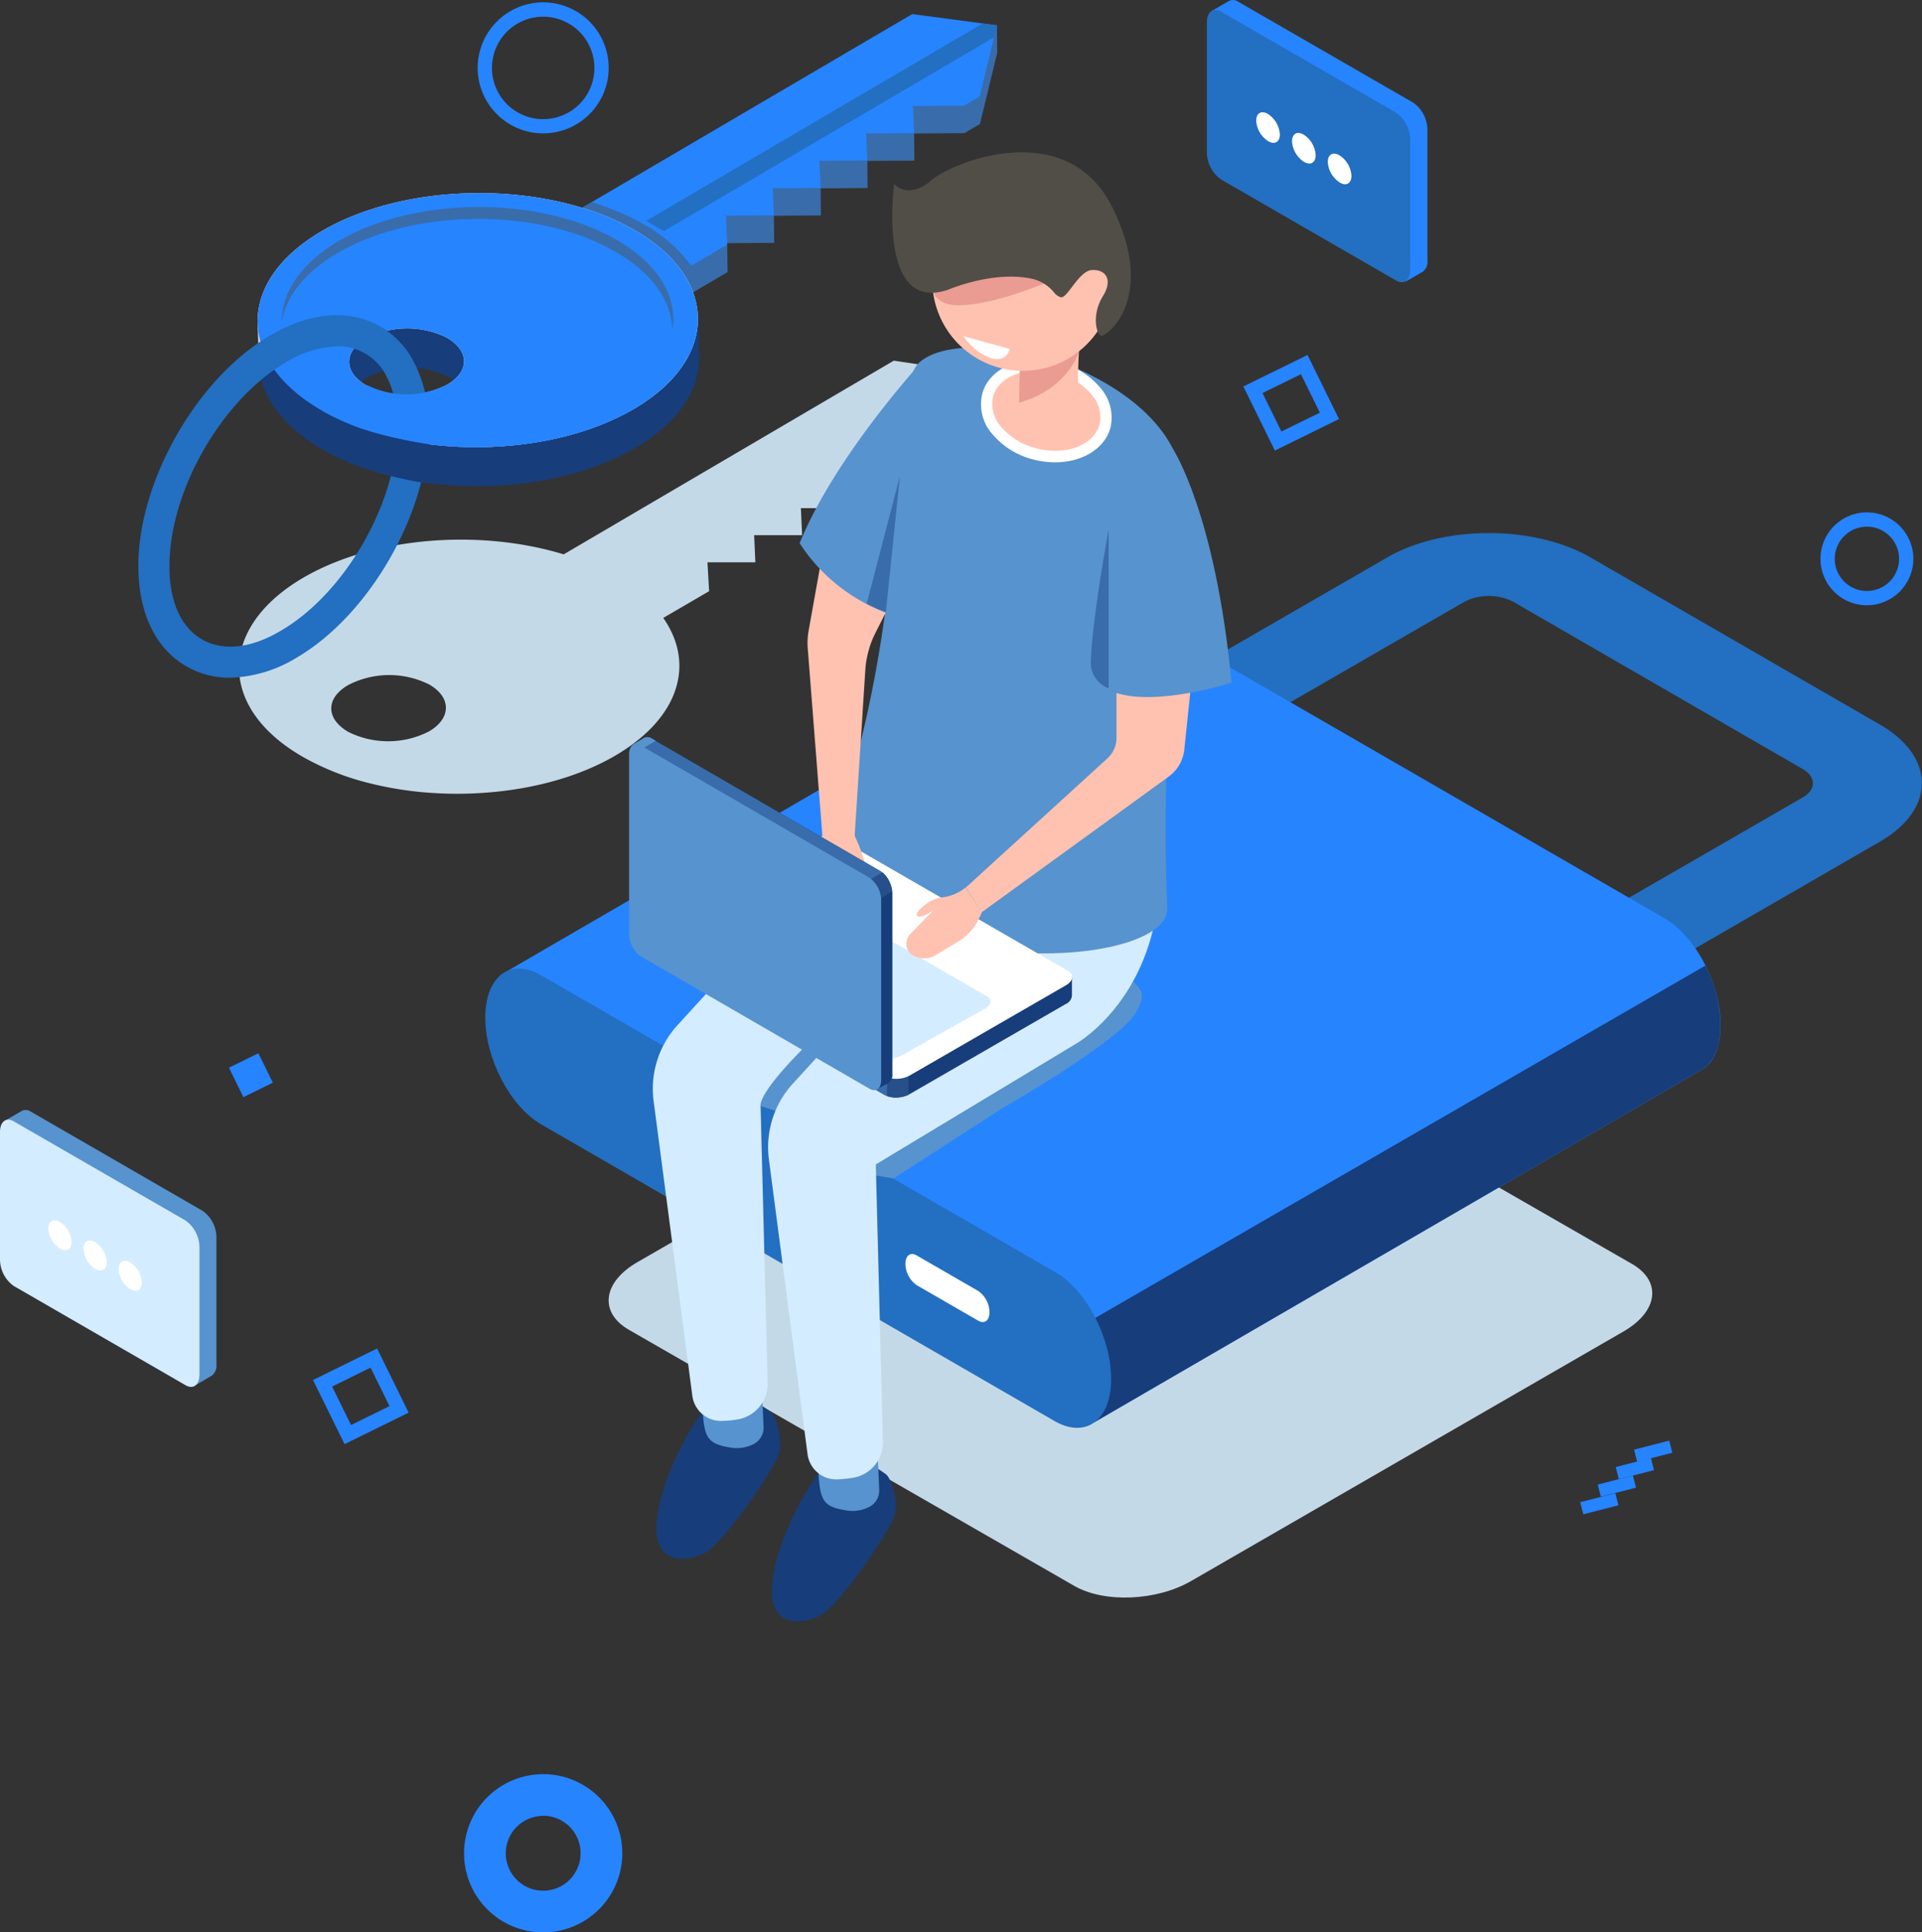 <svg xmlns="http://www.w3.org/2000/svg" viewBox="0 0 293.41 294.96"><rect x="0" y="0" width="293.41" height="294.96" fill="#333333" stroke="none"/><defs><style>.cls-1{fill:#2684fe;}.cls-2{fill:#c4d9e8;}.cls-3{fill:#236fc1;}.cls-4{fill:#173d7a;}.cls-5{fill:#fff;}.cls-6{fill:#396caa;}.cls-7{fill:#d3d0cf;}.cls-8{fill:#f2f2f2;}.cls-9{fill:#5793ce;}.cls-10{fill:#d4ecff;}.cls-11{fill:#ffc2b0;}.cls-12{fill:#ea9c92;}.cls-13{fill:#514e47;}.cls-14{fill:#274f89;}</style></defs><g id="Layer_2" data-name="Layer 2"><g id="Ñëîé_1" data-name="Ñëîé 1"><rect class="cls-1" x="249.6" y="220.58" width="5.54" height="1.91" transform="translate(-47.11 69.62) rotate(-14.38)"/><rect class="cls-1" x="246.8" y="223.24" width="5.54" height="1.91" transform="translate(-47.83 68.95) rotate(-14.37)"/><rect class="cls-1" x="244.06" y="225.91" width="5.54" height="1.91" transform="translate(-48.58 68.36) rotate(-14.37)"/><rect class="cls-1" x="241.38" y="228.6" width="5.54" height="1.91" transform="translate(-49.36 67.83) rotate(-14.38)"/><path class="cls-2" d="M136.44,55.06,86.05,84.63C73.27,80.71,57,81.92,46.25,88.22c-13.07,7.67-13,20,.19,27.44a40.22,40.22,0,0,0,9.91,3.89,53.87,53.87,0,0,0,7.88,1.36c10.48,1,21.67-.85,29.73-5.58,9.77-5.73,12.19-14,7.29-21l7-4.08L108,85.84h7.31l-.18-4.14,7.32,0-.19-4.13h7.32l-.18-4.14h7.31l-.18-4.13,7.81-.06,2.39-1.4,2.63-10.85ZM65.52,111.64a13.65,13.65,0,0,1-12.37.08c-3.43-2-3.45-5.14,0-7.14a13.65,13.65,0,0,1,12.37-.09C68.92,106.44,68.92,109.64,65.52,111.64Z"/><path class="cls-2" d="M164,242.1,96,203c-4.57-2.64-4-7.26,1.29-10.31l66-38.08c5.29-3,13.28-3.38,17.85-.74l68,39.08c4.58,2.64,4,7.25-1.28,10.3l-66,38.09C176.58,244.41,168.59,244.74,164,242.1Z"/><path class="cls-3" d="M243.69,153.5l-11.77-6.79,43.33-25c2-1.18,2-3.1,0-4.28L231,91.86a8.24,8.24,0,0,0-7.43,0l-43.32,25-11.75-6.79,43.32-25c8.53-4.92,22.4-4.92,30.93,0L287,110.62c8.52,4.92,8.52,12.93,0,17.86Z"/><path class="cls-1" d="M262.65,156.49c0-6.29-3.82-13.58-8.53-16.3L175.63,94.87c-2.11-1.22-4-1.31-5.53-.47h0L76.37,148.86,167,217.16l92.33-53.59a4.19,4.19,0,0,0,.82-.48h0C261.7,162,262.65,159.62,262.65,156.49Z"/><path class="cls-4" d="M167,217.15l92.33-53.59a4.19,4.19,0,0,0,.82-.48h0c1.54-1.17,2.49-3.46,2.49-6.59a20.81,20.81,0,0,0-2.3-9.08L155.1,208.18Z"/><path class="cls-3" d="M161.1,217,82.61,171.64c-4.71-2.72-8.53-10-8.53-16.3h0c0-6.28,3.82-9.17,8.53-6.45l78.49,45.32c4.72,2.72,8.53,10,8.53,16.3h0C169.63,216.74,165.82,219.63,161.1,217Z"/><path class="cls-5" d="M149.35,201.62l-9.43-5.44a4.07,4.07,0,0,1-1.7-3.25h0c0-1.25.76-1.83,1.7-1.29l9.44,5.45a4.07,4.07,0,0,1,1.7,3.25h0C151.05,201.59,150.29,202.16,149.35,201.62Z"/><polygon class="cls-6" points="78.48 42.03 94.61 51.19 111.07 41.54 111.02 37.34 110.88 37.42 110.87 37.12 118.19 37.07 118.14 32.94 125.32 32.89 125.28 28.75 132.45 28.7 132.41 24.57 139.59 24.52 139.55 20.38 147.22 20.33 149.6 18.93 152.23 8.07 152.19 3.87 150.92 7.9 139.3 6.35 78.48 42.03"/><polygon class="cls-1" points="94.57 46.99 111.02 37.34 110.82 32.92 118.14 32.87 117.96 28.74 125.28 28.69 125.09 24.55 132.41 24.5 132.23 20.37 139.54 20.32 139.36 16.18 147.17 16.13 149.56 14.73 152.19 3.87 139.26 2.15 78.44 37.83 94.57 46.99"/><path class="cls-6" d="M105.53,40.57a22.65,22.65,0,0,0-7.48-6.45,38.78,38.78,0,0,0-7.72-3.26l-11.89,7L94.57,47Z"/><polygon class="cls-3" points="151.75 5.69 152.19 3.87 150.02 3.58 98.63 33.73 101.34 35.27 151.75 5.69"/><polygon class="cls-7" points="39.5 55.28 39.33 49.31 41.24 53.34 39.5 55.28"/><path class="cls-4" d="M49.44,68.72C62.62,76.2,83.89,76.05,97,68.38c6.56-3.84,9.8-8.85,9.75-13.82h0l-.18-6.33-1.08,1.2c-1.51-3.12-4.4-6-8.68-8.48-13.18-7.49-34.45-7.34-47.52.33S36.26,61.23,49.44,68.72Zm19-11.17c3.43,2,3.46,5.15,0,7.14a13.65,13.65,0,0,1-12.37.09c-3.43-2-3.45-5.15,0-7.14a13.65,13.65,0,0,1,12.4-.09Z"/><path class="cls-8" d="M49.26,62.75c13.18,7.48,34.46,7.34,47.53-.33s13-20-.2-27.44-34.45-7.34-47.52.33S36.09,55.26,49.26,62.75Zm19-11.17c3.43,2,3.45,5.15,0,7.14a13.67,13.67,0,0,1-12.38.09c-3.43-2-3.45-5.15,0-7.14a13.67,13.67,0,0,1,12.42-.09Z"/><path class="cls-4" d="M64.54,66a13.58,13.58,0,0,1-8.39-1.24c-2.46-1.4-3.15-3.44-2.1-5.22l-6-4.73-6.21-7c-4.81,7-2.28,15.3,7.57,20.9a41.69,41.69,0,0,0,14.74,4.68Z"/><path class="cls-1" d="M49.26,62.75a40.29,40.29,0,0,0,9.92,3.89A53.87,53.87,0,0,0,67.06,68c10.48,1,21.66-.85,29.73-5.58,13.07-7.67,13-20-.2-27.44s-34.45-7.34-47.52.33S36.09,55.26,49.26,62.75Zm19-11.17c3.43,2,3.45,5.15,0,7.14a13.67,13.67,0,0,1-12.38.09c-3.43-2-3.45-5.15,0-7.14a13.67,13.67,0,0,1,12.42-.09Z"/><path class="cls-6" d="M43,49.15c.64-3.82,3.47-7.56,8.52-10.52,11.63-6.82,30.56-7,42.28-.29,5.83,3.31,8.77,7.67,8.84,12.06.83-5-2.06-10.12-8.7-13.89-11.72-6.66-30.65-6.53-42.28.3C45.85,40.24,43,44.71,43,49.15Z"/><path class="cls-3" d="M35.11,103.46a13.11,13.11,0,0,1-6.59-1.7c-4.72-2.68-7.35-8.06-7.4-15.16C21,73.65,30,57.78,41.21,51.23,47.33,47.64,53.3,47.14,58,49.82a13.19,13.19,0,0,1,4.89,4.89A20.38,20.38,0,0,1,65.42,65c.09,13-8.92,28.82-20.09,35.37A20.49,20.49,0,0,1,35.11,103.46ZM51.42,52.88a15.72,15.72,0,0,0-7.81,2.45c-9.86,5.79-17.82,19.8-17.74,31.23,0,5.33,1.81,9.26,5,11.07S38.34,99,42.93,96.25C52.8,90.47,60.76,76.45,60.68,65a16,16,0,0,0-1.86-7.91h0a8.25,8.25,0,0,0-7.39-4.23Z"/><path class="cls-1" d="M57.62,63.39,67,65.69l1.35-7A13.67,13.67,0,0,1,56,58.78Z"/><path class="cls-1" d="M49.26,62.75a40.29,40.29,0,0,0,9.92,3.89A53.87,53.87,0,0,0,67.06,68c10.48,1,21.66-.85,29.73-5.58l-38.21-.86Z"/><path class="cls-4" d="M65.35,67.8a68.25,68.25,0,0,1-10.27-2.37V71.3a58.24,58.24,0,0,0,9.2,2.34C73,74.79,65.35,67.8,65.35,67.8Z"/><path class="cls-4" d="M57.29,66.14a38.57,38.57,0,0,1-5.41-2c-5.11-2.4,1.36,6.47,1.36,6.47s1.74.69,4,1.4Z"/><polygon class="cls-9" points="153.12 169.12 136.41 179.9 128.27 178.57 148.15 168.97 153.12 169.12"/><path class="cls-4" d="M132.92,223.55s-4.82-2.43-7.77,1.19-7.19,12.15-7.32,17.91,4.57,5.38,7.36,4,10.94-13.19,11.43-15.51-.58-5.45-1.36-6.07A25.39,25.39,0,0,0,132.92,223.55Z"/><path class="cls-9" d="M134,222.39l.22,5a2.81,2.81,0,0,1-1.41,2.59,5.56,5.56,0,0,1-3.71.58c-3.63-.58-3.95-1.62-4.21-6.61S134,222.39,134,222.39Z"/><path class="cls-4" d="M115.29,214s-4.81-2.43-7.77,1.18-7.18,12.16-7.31,17.92,4.56,5.38,7.35,4,11-13.2,11.44-15.51-.58-5.45-1.37-6.07A26.89,26.89,0,0,0,115.29,214Z"/><path class="cls-9" d="M116.34,212.8l.23,5a2.83,2.83,0,0,1-1.41,2.59,5.6,5.6,0,0,1-3.72.58c-3.62-.59-4-1.62-4.21-6.61S116.34,212.8,116.34,212.8Z"/><path class="cls-10" d="M159.31,121.22c-1.43-23.19-25.11,3.41-25.11,3.41L118,140.52l-14.59,16a14.4,14.4,0,0,0-3.63,11.56l5.91,45a4.41,4.41,0,0,0,4.43,3.84,16,16,0,0,0,2.19-.19,5.5,5.5,0,0,0,4.87-5.83l-1.07-42.06,30.65-18.48S160.73,144.4,159.31,121.22Z"/><path class="cls-9" d="M127.8,160.89l-4.36-1.6c-.1,0-7.42,7.08-7.35,9.55l3.28,1.06,8.24-8Z"/><path class="cls-9" d="M153.13,169.12s18.21-10.4,20.4-14.76c.85-1.71,2.18-3.49-3.14-6.08l-24.3,17.32,1.06,6Z"/><path class="cls-10" d="M176.92,130.17c-1.52-23.18-25.11,3.41-25.11,3.41L135.6,149.47l-14.6,16A14.36,14.36,0,0,0,117.38,177l5.9,45a4.41,4.41,0,0,0,4.43,3.84,16.06,16.06,0,0,0,2.19-.2,5.48,5.48,0,0,0,4.88-5.82l-1.08-42.06,30.65-18.48S178.32,151.36,176.92,130.17Z"/><path class="cls-9" d="M162.92,55.62c18,7.45,17.59,18.06,17.59,18.06S177,112.6,178.2,138.59c.5,10.86-57.73,11.69-49-17.3,10.24-34.17,6.4-61.84,11.19-66S158.27,53.7,162.92,55.62Z"/><path class="cls-11" d="M168.69,65c-.93,3.64-5.71,5.56-10.66,4.29s-8.21-5.27-7.27-8.91,5.71-5.57,10.67-4.3S169.63,61.39,168.69,65Z"/><path class="cls-5" d="M161.06,70.58a13.17,13.17,0,0,1-3.25-.42,11.91,11.91,0,0,1-6.29-3.86,6.85,6.85,0,0,1-1.59-6.1c1-4.1,6.31-6.3,11.71-4.91a12,12,0,0,1,6.29,3.86,6.86,6.86,0,0,1,1.6,6.1C168.68,68.51,165.18,70.58,161.06,70.58Zm-2.71-14c-3.33,0-6.12,1.55-6.76,4a5.18,5.18,0,0,0,1.26,4.59,10.27,10.27,0,0,0,5.39,3.28c4.49,1.15,8.8-.5,9.62-3.68a5.18,5.18,0,0,0-1.26-4.59,10.19,10.19,0,0,0-5.39-3.27,11.51,11.51,0,0,0-2.86-.32Z"/><path class="cls-11" d="M155.72,54.81a45.86,45.86,0,0,1-.16,6.42c-.1,1.78,6.17,3.45,7.79,1.84s1-3.31,1.36-9.4S155.72,54.81,155.72,54.81Z"/><path class="cls-12" d="M164.71,53.67s-1.55,5.65-9.15,7.81l.12-5.13Z"/><path class="cls-11" d="M169.52,39.33a13.82,13.82,0,1,1-16.84-9.92,13.82,13.82,0,0,1,16.84,9.92Z"/><path class="cls-12" d="M159.32,43.3s-7.61,3.26-12.88,3.3-4.11-4.38-4.11-4.38L158,40Z"/><path class="cls-13" d="M144.92,44.16s6.63-2.82,12.44-1.64a6.11,6.11,0,0,1,3.52,2.09,2.11,2.11,0,0,0,1.06.77c1,.23,2.72-4,4.72-4.15s3.35,1.33,1.7,4-1.09,5.57-.33,6,8.78-5.72,1.7-19.73-25.1-6.54-27.89-3.68c0,0-3,2.57-5.34.28C136.5,28.1,133.81,48.21,144.92,44.16Z"/><path class="cls-11" d="M170.44,102.11v10.52a4.28,4.28,0,0,1-1.4,3.16l-21.6,19.7,2.46,3.75,28.52-20.69a5.85,5.85,0,0,0,2.37-4.08l1.92-18.34Z"/><path class="cls-9" d="M179,68.43s6.56,9.85,9,35.79c0,0-11.2,3.62-17.55,1.57S179,68.43,179,68.43Z"/><path class="cls-6" d="M169.24,80.89s-2.56,13.73-2.71,20.18a4.13,4.13,0,0,0,2.71,4h0Z"/><path class="cls-4" d="M163.64,149.16l-4.77-.63-30.82-17.79a4.3,4.3,0,0,0-3.86.16l-21.84,12.6-2.88-.38V146h0a1.14,1.14,0,0,0,.66,1l34.93,20.16a4.28,4.28,0,0,0,3.85-.16l23.79-13.73a1.54,1.54,0,0,0,.94-1.29h0Z"/><path class="cls-6" d="M140.48,138l-2.19-1.27H114.22l-11.87,6.85-2.88-.38V146h0a1.14,1.14,0,0,0,.66,1l34.93,20.16a3.64,3.64,0,0,0,2,.37Z"/><path class="cls-9" d="M100.75,143.29l-1.28-.17V146h0a1.14,1.14,0,0,0,.66,1l.62.35Z"/><path class="cls-14" d="M135.41,167.33a4.48,4.48,0,0,0,3.28-.2v-4.89h-3.28Z"/><path class="cls-5" d="M135.06,164.3l-34.93-20.17c-1-.57-.86-1.56.28-2.22l23.78-13.73a4.3,4.3,0,0,1,3.86-.16L163,148.19c1,.57.87,1.56-.27,2.22l-23.78,13.73A4.27,4.27,0,0,1,135.06,164.3Z"/><path class="cls-10" d="M134.47,161.24l-29-16.76c-.82-.48-.72-1.31.23-1.86l12.74-7.16a3.56,3.56,0,0,1,3.21-.13l29,16.76c.82.48.72,1.3-.23,1.85l-12.75,7.17A3.54,3.54,0,0,1,134.47,161.24Z"/><path class="cls-11" d="M125.54,127.52l-.36,2.41a17.83,17.83,0,0,0,.16,6.18l.43,2.12a3,3,0,0,0,2.39,2.35h0a1.64,1.64,0,0,0,1.91-1.31.69.69,0,0,0,0-.13l.58-5.15s1.32,1.73,2,1.73-.72-5.16-2.16-8.08S125.54,127.52,125.54,127.52Z"/><path class="cls-11" d="M137.38,89.22l-3.75,7.42a14.76,14.76,0,0,0-1.53,5.63l-1.63,25.37-4.93-.12L123.31,99a10.61,10.61,0,0,1,.12-2.64L126,82Z"/><path class="cls-4" d="M133.92,166.24l-3-3.83-30.8-17.83a4.29,4.29,0,0,1-1.78-3.42V116l-1.77-2.31,1.67-1h0a1.15,1.15,0,0,1,1.21.07l35,20.25a4.29,4.29,0,0,1,1.78,3.42v27.46a1.55,1.55,0,0,1-.65,1.46h0Z"/><path class="cls-6" d="M112.58,151.78l-2.19-1.27-12-20.86V116l-1.77-2.31,1.67-1h0a1.15,1.15,0,0,1,1.21.07L134.4,133a3.51,3.51,0,0,1,1.31,1.54Z"/><path class="cls-9" d="M97.41,114.66l-.79-1,1.67-1h0a1.15,1.15,0,0,1,1.21.07l.61.36Z"/><path class="cls-14" d="M134.72,133.17a4.53,4.53,0,0,1,1.45,2.94l-3.41,2-1.63-2.83Z"/><path class="cls-9" d="M132.74,134l-34.91-20.2c-1-.58-1.79,0-1.79,1.35v27.46A4.3,4.3,0,0,0,97.83,146l34.9,20.2c1,.58,1.79,0,1.79-1.35V137.38A4.33,4.33,0,0,0,132.74,134Z"/><path class="cls-11" d="M149.92,139.24l-.56,1.16a7.85,7.85,0,0,1-2.92,3.23l-3.52,2.14a3.44,3.44,0,0,1-3.54.08l-.11-.07a2.06,2.06,0,0,1-.57-2.87,2.16,2.16,0,0,1,.27-.33l3.62-3.73s-2,1.56-2.6.93c-.42-.46,2-2.7,3.81-2.78a7.17,7.17,0,0,0,3.61-1.51Z"/><path class="cls-9" d="M140.71,55.23s-13.28,14.45-18.64,27.7a27.09,27.09,0,0,0,15.66,11.4C148.85,97.54,140.71,55.23,140.71,55.23Z"/><path class="cls-6" d="M135.23,93.47l2.15-20.8-5.07,19.49A28.28,28.28,0,0,0,135.23,93.47Z"/><path class="cls-5" d="M150.66,52.31l-3.57-1a8.56,8.56,0,0,0,4.19,3.36c2.49.69,2.87-1.42,2.87-1.42Z"/><path class="cls-1" d="M82.92,20.36a10,10,0,1,1,10-10A10,10,0,0,1,82.92,20.36Zm0-17.81a7.82,7.82,0,1,0,7.82,7.82,7.82,7.82,0,0,0-7.82-7.82Z"/><path class="cls-1" d="M285,92.4a7.09,7.09,0,1,1,7.09-7.09h0A7.11,7.11,0,0,1,285,92.4Zm0-12a4.91,4.91,0,1,0,4.91,4.91A4.91,4.91,0,0,0,285,80.4Z"/><path class="cls-1" d="M52.6,220.46l-4.82-9.79,9.79-4.81,4.81,9.79Zm-1.9-8.79,2.89,5.87,5.87-2.89-2.89-5.87Z"/><path class="cls-1" d="M194.62,68.78,189.81,59l9.79-4.81,4.81,9.78ZM192.73,60l2.89,5.87L201.49,63l-2.89-5.87Z"/><rect class="cls-1" x="35.8" y="161.63" width="5.01" height="5.01" transform="translate(-68.49 33.74) rotate(-26.18)"/><path class="cls-1" d="M215.77,15.69,189,.25a1.34,1.34,0,0,0-1.38-.11h0l-2.59,1.5,1.82.66V21.76A5.16,5.16,0,0,0,189,25.87l25.56,14.75V43l2.62-1.51h0a1.86,1.86,0,0,0,.73-1.71V19.8A5.13,5.13,0,0,0,215.77,15.69Z"/><path class="cls-3" d="M213.13,42.83,186.39,27.39a5.16,5.16,0,0,1-2.15-4.11V3.4c0-1.59,1-2.32,2.15-1.63l26.74,15.44a5.14,5.14,0,0,1,2.15,4.11V41.2C215.28,42.78,214.32,43.51,213.13,42.83Z"/><path class="cls-5" d="M195.38,20.54c0,1.15-.81,1.61-1.8,1a4,4,0,0,1-1.81-3.13c0-1.15.81-1.61,1.81-1A4,4,0,0,1,195.38,20.54Z"/><path class="cls-5" d="M200.85,23.69c0,1.15-.81,1.62-1.81,1a4,4,0,0,1-1.8-3.12c0-1.15.81-1.62,1.8-1A4,4,0,0,1,200.85,23.69Z"/><path class="cls-5" d="M206.31,26.85c0,1.15-.81,1.62-1.8,1a4,4,0,0,1-1.81-3.12c0-1.16.81-1.62,1.81-1A4,4,0,0,1,206.31,26.85Z"/><path class="cls-9" d="M30.92,184.84,4.69,169.69a1.33,1.33,0,0,0-1.36-.1h0L.79,171.06l1.79.65v19.1a5.09,5.09,0,0,0,2.11,4l25.07,14.47v2.24L32.33,210h0a1.88,1.88,0,0,0,.71-1.68V188.87A5,5,0,0,0,30.92,184.84Z"/><path class="cls-10" d="M28.34,211.47,2.11,196.32a5,5,0,0,1-2.11-4V172.78c0-1.55.94-2.27,2.11-1.59l26.23,15.14a5.09,5.09,0,0,1,2.11,4v19.5C30.45,211.42,29.5,212.14,28.34,211.47Z"/><path class="cls-5" d="M10.92,189.6c0,1.13-.79,1.59-1.77,1a3.93,3.93,0,0,1-1.77-3.06c0-1.13.79-1.59,1.77-1A3.93,3.93,0,0,1,10.92,189.6Z"/><path class="cls-5" d="M16.29,192.69c0,1.13-.79,1.59-1.77,1a3.9,3.9,0,0,1-1.77-3.07c0-1.13.79-1.58,1.77-1A3.88,3.88,0,0,1,16.29,192.69Z"/><path class="cls-5" d="M21.65,195.79c0,1.13-.79,1.59-1.77,1a3.9,3.9,0,0,1-1.77-3.06c0-1.13.79-1.59,1.77-1A3.89,3.89,0,0,1,21.65,195.79Z"/><path class="cls-1" d="M82.92,295A12.08,12.08,0,1,1,95,282.88h0A12.09,12.09,0,0,1,82.92,295Zm0-17.79a5.71,5.71,0,1,0,5.71,5.71h0a5.71,5.71,0,0,0-5.69-5.73h0Z"/></g></g></svg>